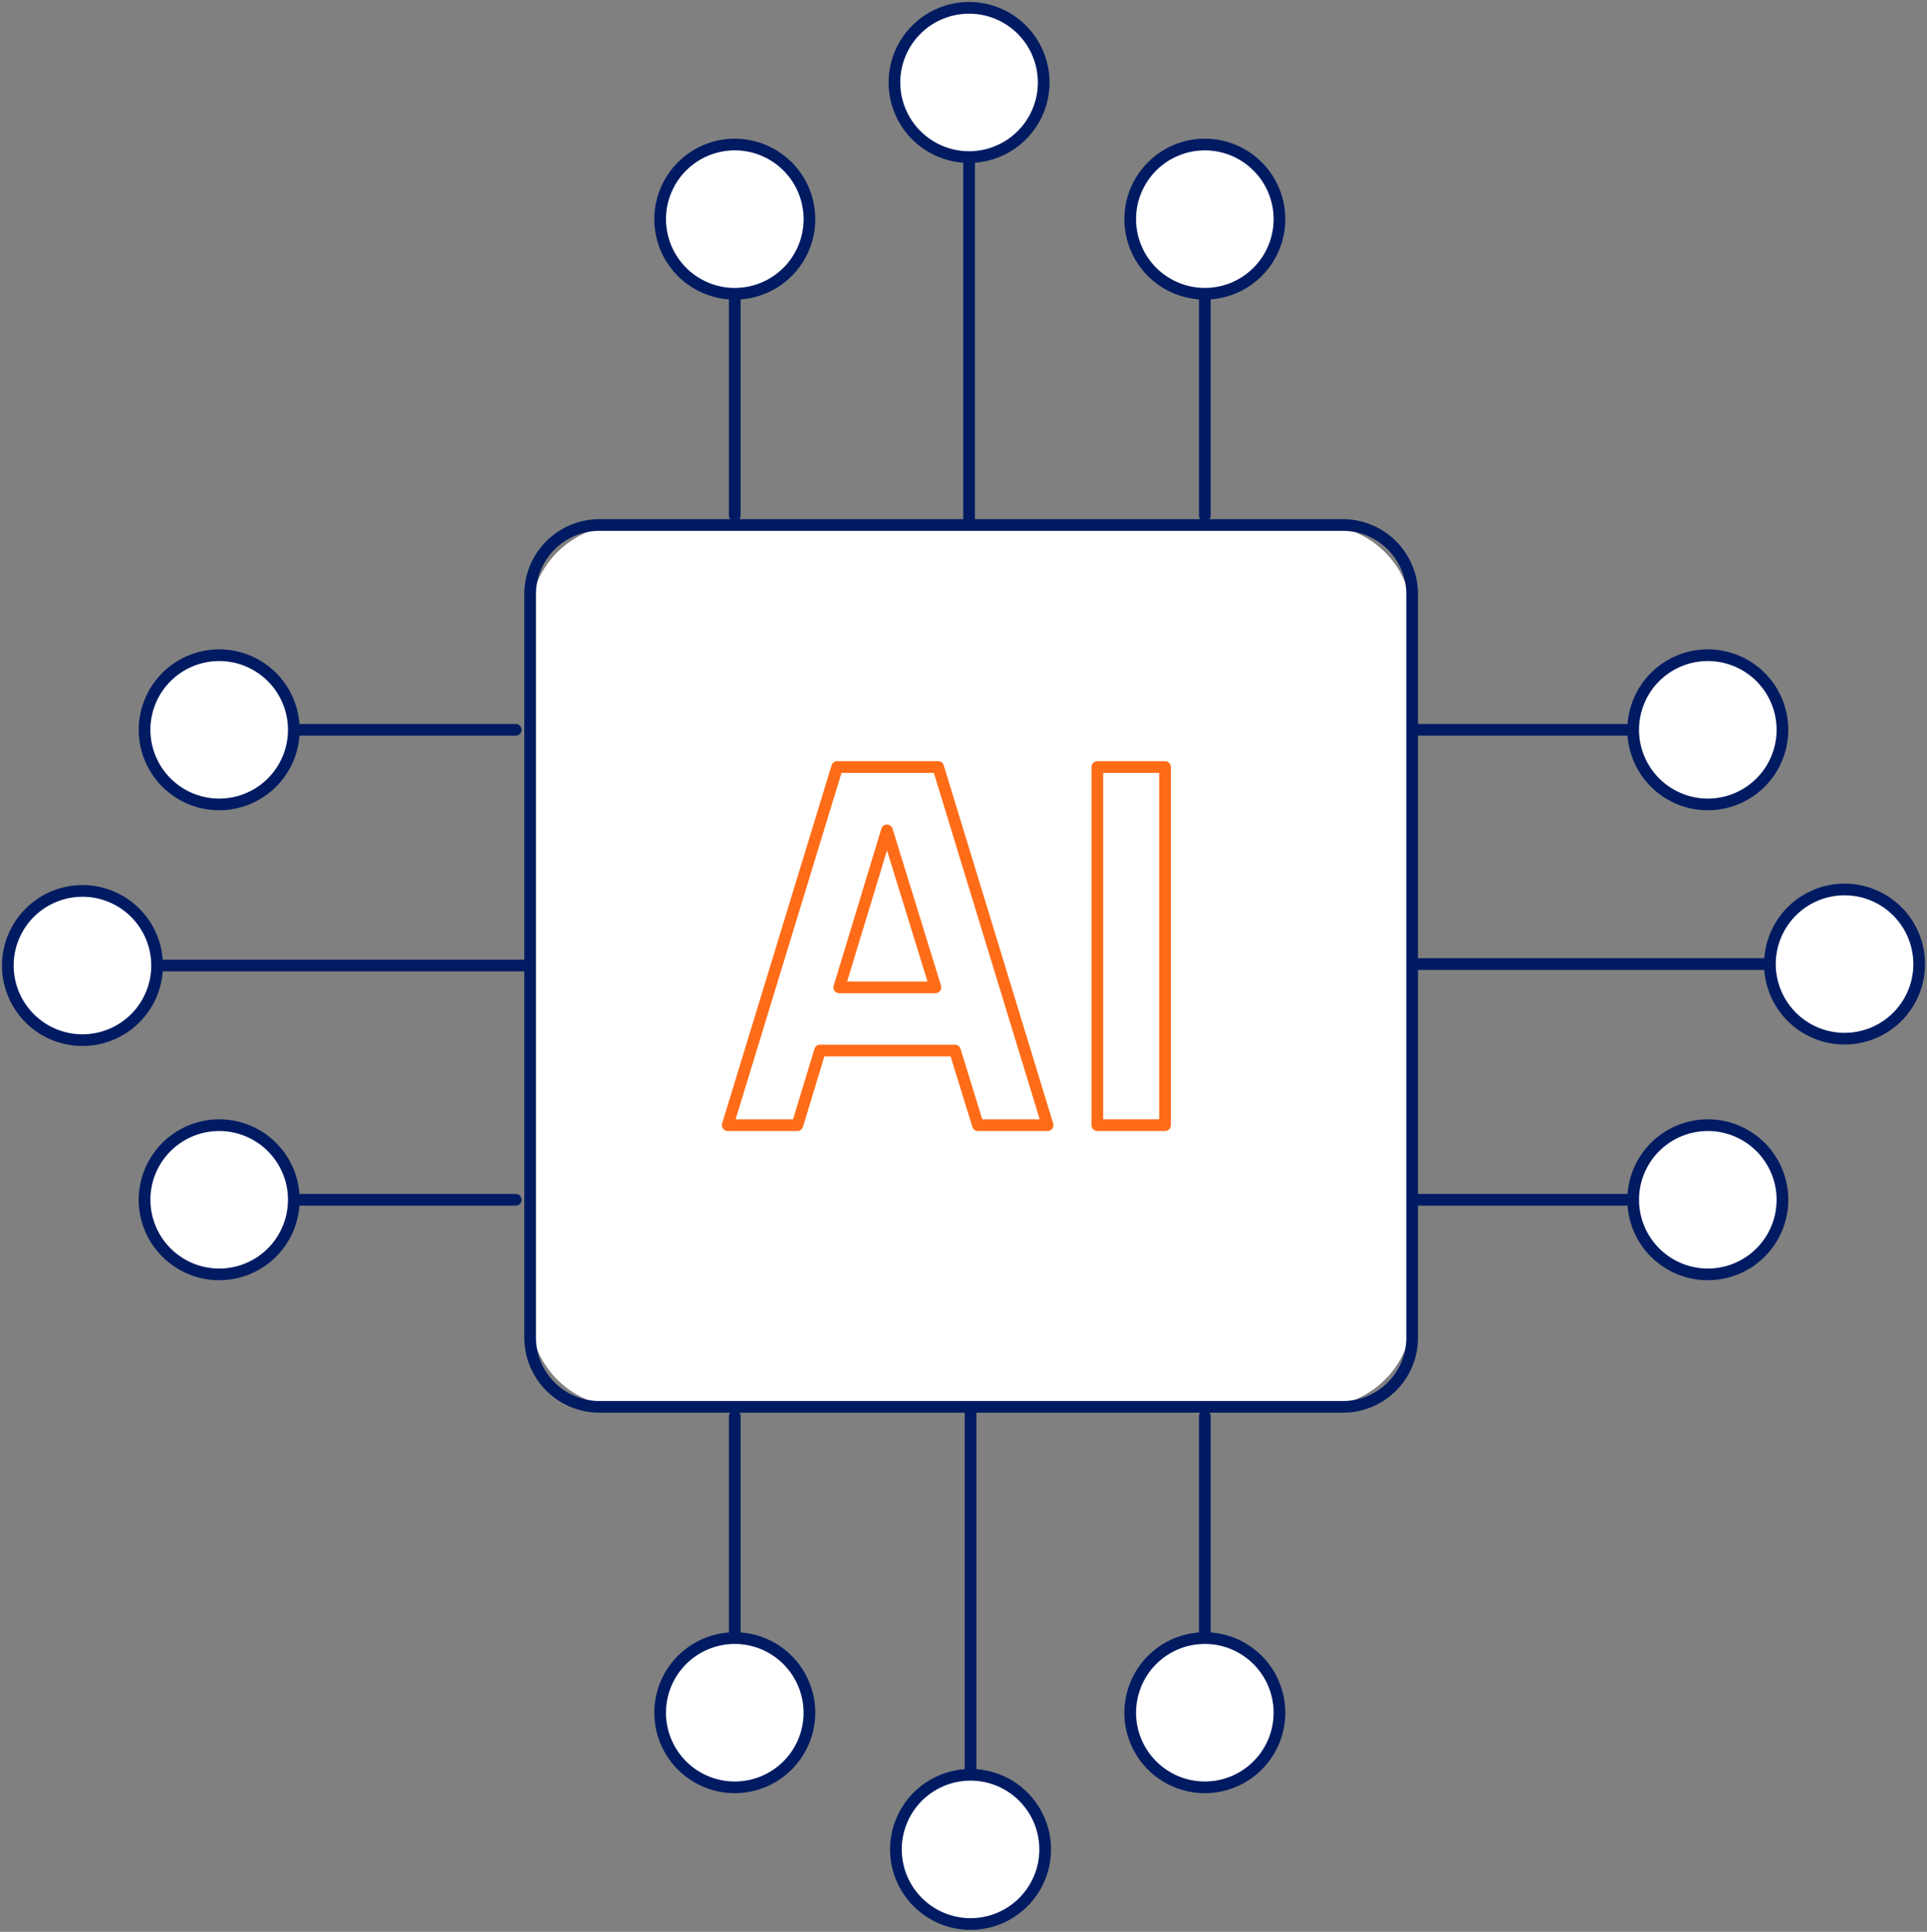 <?xml version="1.0" encoding="UTF-8"?>
<svg xmlns="http://www.w3.org/2000/svg" xmlns:xlink="http://www.w3.org/1999/xlink" width="164.877" height="165.326" viewBox="0 0 164.877 165.326">
  <rect x="0" y="0" width="164.877" height="165.326" fill="#808080" stroke="none"/>
  <defs>
    <clipPath id="a">
      <rect width="164.877" height="165.326" fill="none"></rect>
    </clipPath>
  </defs>
  <path d="M5.263,61.635h0Z" transform="translate(1.793 20.994)" fill="#fff"></path>
  <path d="M38.305.5H0A.5.5,0,0,1-.5,0,.5.5,0,0,1,0-.5H38.305a.5.5,0,0,1,.5.5A.5.5,0,0,1,38.305.5Z" transform="translate(7.055 82.629)" fill="#001b62"></path>
  <g clip-path="url(#a)">
    <path d="M.5,63.257a6.385,6.385,0,1,1,6.385,6.385A6.385,6.385,0,0,1,.5,63.257" transform="translate(0.17 19.371)" fill="#fff"></path>
    <path d="M6.385-.5A6.885,6.885,0,1,1-.5,6.385,6.893,6.893,0,0,1,6.385-.5Zm0,12.771A5.885,5.885,0,1,0,.5,6.385,5.892,5.892,0,0,0,6.385,12.271Z" transform="translate(0.67 76.244)" fill="#001b62"></path>
    <line x2="25.372" transform="translate(18.754 62.457)" fill="#fff"></line>
    <path d="M25.372.5H0A.5.5,0,0,1-.5,0,.5.5,0,0,1,0-.5H25.372a.5.5,0,0,1,.5.5A.5.5,0,0,1,25.372.5Z" transform="translate(18.754 62.457)" fill="#001b62"></path>
    <path d="M9.226,48.211A6.385,6.385,0,1,1,15.611,54.6a6.385,6.385,0,0,1-6.385-6.385" transform="translate(3.143 14.247)" fill="#fff"></path>
    <path d="M6.385-.5A6.885,6.885,0,1,1-.5,6.385,6.893,6.893,0,0,1,6.385-.5Zm0,12.771A5.885,5.885,0,1,0,.5,6.385,5.892,5.892,0,0,0,6.385,12.271Z" transform="translate(12.369 56.072)" fill="#001b62"></path>
    <line x2="25.372" transform="translate(18.754 102.676)" fill="#fff"></line>
    <path d="M25.372.5H0A.5.5,0,0,1-.5,0,.5.5,0,0,1,0-.5H25.372a.5.5,0,0,1,.5.5A.5.5,0,0,1,25.372.5Z" transform="translate(18.754 102.676)" fill="#001b62"></path>
    <path d="M9.226,78.211A6.385,6.385,0,1,1,15.611,84.6a6.385,6.385,0,0,1-6.385-6.385" transform="translate(3.143 24.465)" fill="#fff"></path>
    <path d="M6.385-.5A6.885,6.885,0,1,1-.5,6.385,6.893,6.893,0,0,1,6.385-.5Zm0,12.771A5.885,5.885,0,1,0,.5,6.385,5.892,5.892,0,0,0,6.385,12.271Z" transform="translate(12.369 96.29)" fill="#001b62"></path>
    <line x1="38.305" transform="translate(119.516 82.504)" fill="#fff"></line>
    <path d="M38.305.5H0A.5.5,0,0,1-.5,0,.5.5,0,0,1,0-.5H38.305a.5.5,0,0,1,.5.5A.5.5,0,0,1,38.305.5Z" transform="translate(119.516 82.504)" fill="#001b62"></path>
    <path d="M125.73,63.164a6.385,6.385,0,1,1-6.385-6.385,6.385,6.385,0,0,1,6.385,6.385" transform="translate(38.476 19.34)" fill="#fff"></path>
    <path d="M119.345,56.279a6.885,6.885,0,1,1-6.884,6.885A6.893,6.893,0,0,1,119.345,56.279Zm0,12.771a5.885,5.885,0,1,0-5.884-5.885A5.892,5.892,0,0,0,119.345,69.05Z" transform="translate(38.476 19.34)" fill="#001b62"></path>
    <line x1="25.372" transform="translate(120.751 102.676)" fill="#fff"></line>
    <path d="M25.372.5H0A.5.5,0,0,1-.5,0,.5.5,0,0,1,0-.5H25.372a.5.5,0,0,1,.5.5A.5.5,0,0,1,25.372.5Z" transform="translate(120.751 102.676)" fill="#001b62"></path>
    <path d="M117,78.211a6.385,6.385,0,1,1-6.385-6.385A6.385,6.385,0,0,1,117,78.211" transform="translate(35.504 24.465)" fill="#fff"></path>
    <path d="M6.385-.5A6.885,6.885,0,1,1-.5,6.385,6.893,6.893,0,0,1,6.385-.5Zm0,12.771A5.885,5.885,0,1,0,.5,6.385,5.892,5.892,0,0,0,6.385,12.271Z" transform="translate(139.738 96.29)" fill="#001b62"></path>
    <line x1="25.372" transform="translate(120.751 62.457)" fill="#fff"></line>
    <path d="M25.372.5H0A.5.5,0,0,1-.5,0,.5.5,0,0,1,0-.5H25.372a.5.5,0,0,1,.5.5A.5.5,0,0,1,25.372.5Z" transform="translate(120.751 62.457)" fill="#001b62"></path>
    <path d="M117,48.211a6.385,6.385,0,1,1-6.385-6.385A6.386,6.386,0,0,1,117,48.211" transform="translate(35.504 14.247)" fill="#fff"></path>
    <path d="M6.385-.5A6.885,6.885,0,1,1-.5,6.385,6.893,6.893,0,0,1,6.385-.5Zm0,12.771A5.885,5.885,0,1,0,.5,6.385,5.892,5.892,0,0,0,6.385,12.271Z" transform="translate(139.738 56.072)" fill="#001b62"></path>
    <line y1="38.305" transform="translate(83.041 119.965)" fill="#fff"></line>
    <path d="M0,38.805a.5.5,0,0,1-.5-.5V0A.5.5,0,0,1,0-.5.5.5,0,0,1,.5,0V38.305A.5.5,0,0,1,0,38.805Z" transform="translate(83.041 119.965)" fill="#001b62"></path>
    <path d="M63.565,126.066a6.385,6.385,0,1,1,6.384-6.385,6.385,6.385,0,0,1-6.384,6.385" transform="translate(19.476 38.59)" fill="#fff"></path>
    <path d="M6.385-.5A6.885,6.885,0,1,1-.5,6.385,6.893,6.893,0,0,1,6.385-.5Zm0,12.771A5.885,5.885,0,1,0,.5,6.385,5.892,5.892,0,0,0,6.385,12.271Z" transform="translate(76.656 151.885)" fill="#001b62"></path>
    <line y1="25.372" transform="translate(62.869 121.2)" fill="#fff"></line>
    <path d="M0,25.872a.5.5,0,0,1-.5-.5V0A.5.5,0,0,1,0-.5.5.5,0,0,1,.5,0V25.372A.5.5,0,0,1,0,25.872Z" transform="translate(62.869 121.2)" fill="#001b62"></path>
    <path d="M48.518,117.339a6.385,6.385,0,1,1,6.385-6.385,6.385,6.385,0,0,1-6.385,6.385" transform="translate(14.351 35.618)" fill="#fff"></path>
    <path d="M48.518,117.839a6.885,6.885,0,1,1,6.885-6.885A6.893,6.893,0,0,1,48.518,117.839Zm0-12.769a5.885,5.885,0,1,0,5.885,5.884A5.891,5.891,0,0,0,48.518,105.07Z" transform="translate(14.351 35.618)" fill="#001b62"></path>
    <line y1="25.372" transform="translate(103.087 121.2)" fill="#fff"></line>
    <path d="M0,25.872a.5.5,0,0,1-.5-.5V0A.5.5,0,0,1,0-.5.5.5,0,0,1,.5,0V25.372A.5.5,0,0,1,0,25.872Z" transform="translate(103.087 121.2)" fill="#001b62"></path>
    <path d="M78.518,117.34a6.385,6.385,0,1,1,6.385-6.385,6.385,6.385,0,0,1-6.385,6.385" transform="translate(24.57 35.618)" fill="#fff"></path>
    <path d="M6.385-.5A6.885,6.885,0,1,1-.5,6.385,6.893,6.893,0,0,1,6.385-.5Zm0,12.771A5.885,5.885,0,1,0,.5,6.385,5.892,5.892,0,0,0,6.385,12.271Z" transform="translate(96.702 140.187)" fill="#001b62"></path>
    <line y2="38.305" transform="translate(82.915 7.056)" fill="#fff"></line>
    <path d="M0,38.805a.5.5,0,0,1-.5-.5V0A.5.5,0,0,1,0-.5.5.5,0,0,1,.5,0V38.305A.5.5,0,0,1,0,38.805Z" transform="translate(82.915 7.056)" fill="#001b62"></path>
    <path d="M63.471.5a6.385,6.385,0,1,1-6.385,6.385A6.385,6.385,0,0,1,63.471.5" transform="translate(19.444 0.17)" fill="#fff"></path>
    <path d="M6.385-.5A6.885,6.885,0,1,1-.5,6.385,6.893,6.893,0,0,1,6.385-.5Zm0,12.771A5.885,5.885,0,1,0,.5,6.385,5.892,5.892,0,0,0,6.385,12.271Z" transform="translate(76.53 0.671)" fill="#001b62"></path>
    <line y2="25.372" transform="translate(103.087 18.754)" fill="#fff"></line>
    <path d="M0,25.872a.5.5,0,0,1-.5-.5V0A.5.5,0,0,1,0-.5.5.5,0,0,1,.5,0V25.372A.5.5,0,0,1,0,25.872Z" transform="translate(103.087 18.754)" fill="#001b62"></path>
    <path d="M78.518,9.226a6.385,6.385,0,1,1-6.385,6.385,6.385,6.385,0,0,1,6.385-6.385" transform="translate(24.57 3.143)" fill="#fff"></path>
    <path d="M6.385-.5A6.885,6.885,0,1,1-.5,6.385,6.893,6.893,0,0,1,6.385-.5Zm0,12.771A5.885,5.885,0,1,0,.5,6.385,5.892,5.892,0,0,0,6.385,12.271Z" transform="translate(96.702 12.369)" fill="#001b62"></path>
    <line y2="25.372" transform="translate(62.869 18.754)" fill="#fff"></line>
    <path d="M0,25.872a.5.5,0,0,1-.5-.5V0A.5.5,0,0,1,0-.5.5.5,0,0,1,.5,0V25.372A.5.5,0,0,1,0,25.872Z" transform="translate(62.869 18.754)" fill="#001b62"></path>
    <path d="M48.518,9.227a6.385,6.385,0,1,1-6.385,6.385,6.385,6.385,0,0,1,6.385-6.385" transform="translate(14.351 3.143)" fill="#fff"></path>
    <path d="M48.518,8.727a6.885,6.885,0,1,1-6.885,6.885A6.893,6.893,0,0,1,48.518,8.727Zm0,12.769a5.885,5.885,0,1,0-5.883-5.884A5.892,5.892,0,0,0,48.516,21.5Z" transform="translate(14.351 3.143)" fill="#001b62"></path>
    <path d="M101.358,108.98H41.779a7.944,7.944,0,0,1-7.944-7.942V41.457a7.944,7.944,0,0,1,7.944-7.943h59.578a7.944,7.944,0,0,1,7.943,7.943v59.581a7.943,7.943,0,0,1-7.943,7.942" transform="translate(11.525 11.415)" fill="#fff"></path>
    <path d="M5.925-.5H69.54a6.433,6.433,0,0,1,6.426,6.426V69.541a6.425,6.425,0,0,1-6.425,6.425H5.925A6.432,6.432,0,0,1-.5,69.541V5.925A6.432,6.432,0,0,1,5.925-.5ZM69.541,74.966a5.425,5.425,0,0,0,5.425-5.425V5.926A5.432,5.432,0,0,0,69.54.5H5.925A5.431,5.431,0,0,0,.5,5.925V69.541a5.431,5.431,0,0,0,5.425,5.425Z" transform="translate(45.36 44.93)" fill="#001b62"></path>
    <path d="M55.809,48.465h8.642a.5.5,0,0,1,.478.354l9.364,30.648a.5.5,0,0,1-.478.646H67.856a.5.5,0,0,1-.478-.353l-1.862-6.033h-10.8l-1.832,6.031a.5.5,0,0,1-.478.355H46.445a.5.5,0,0,1-.478-.646l9.364-30.648A.5.5,0,0,1,55.809,48.465Zm8.272,1h-7.9L47.121,79.113h4.913l1.832-6.031a.5.5,0,0,1,.478-.355H65.885a.5.5,0,0,1,.478.353l1.862,6.033h4.914ZM60.07,53.888a.5.5,0,0,1,.478.353l4.147,13.433a.5.5,0,0,1-.478.647H55.988a.5.5,0,0,1-.478-.645l4.082-13.433a.5.5,0,0,1,.477-.355Zm3.469,13.433L60.073,56.1,56.662,67.321Z" transform="translate(15.82 16.678)" fill="#ff6c18"></path>
    <path d="M0-.5H5.789a.5.5,0,0,1,.5.5V30.646a.5.5,0,0,1-.5.5H0a.5.5,0,0,1-.5-.5V0A.5.5,0,0,1,0-.5ZM5.289.5H.5V30.146H5.289Z" transform="translate(93.891 65.643)" fill="#ff6c18"></path>
  </g>
</svg>
